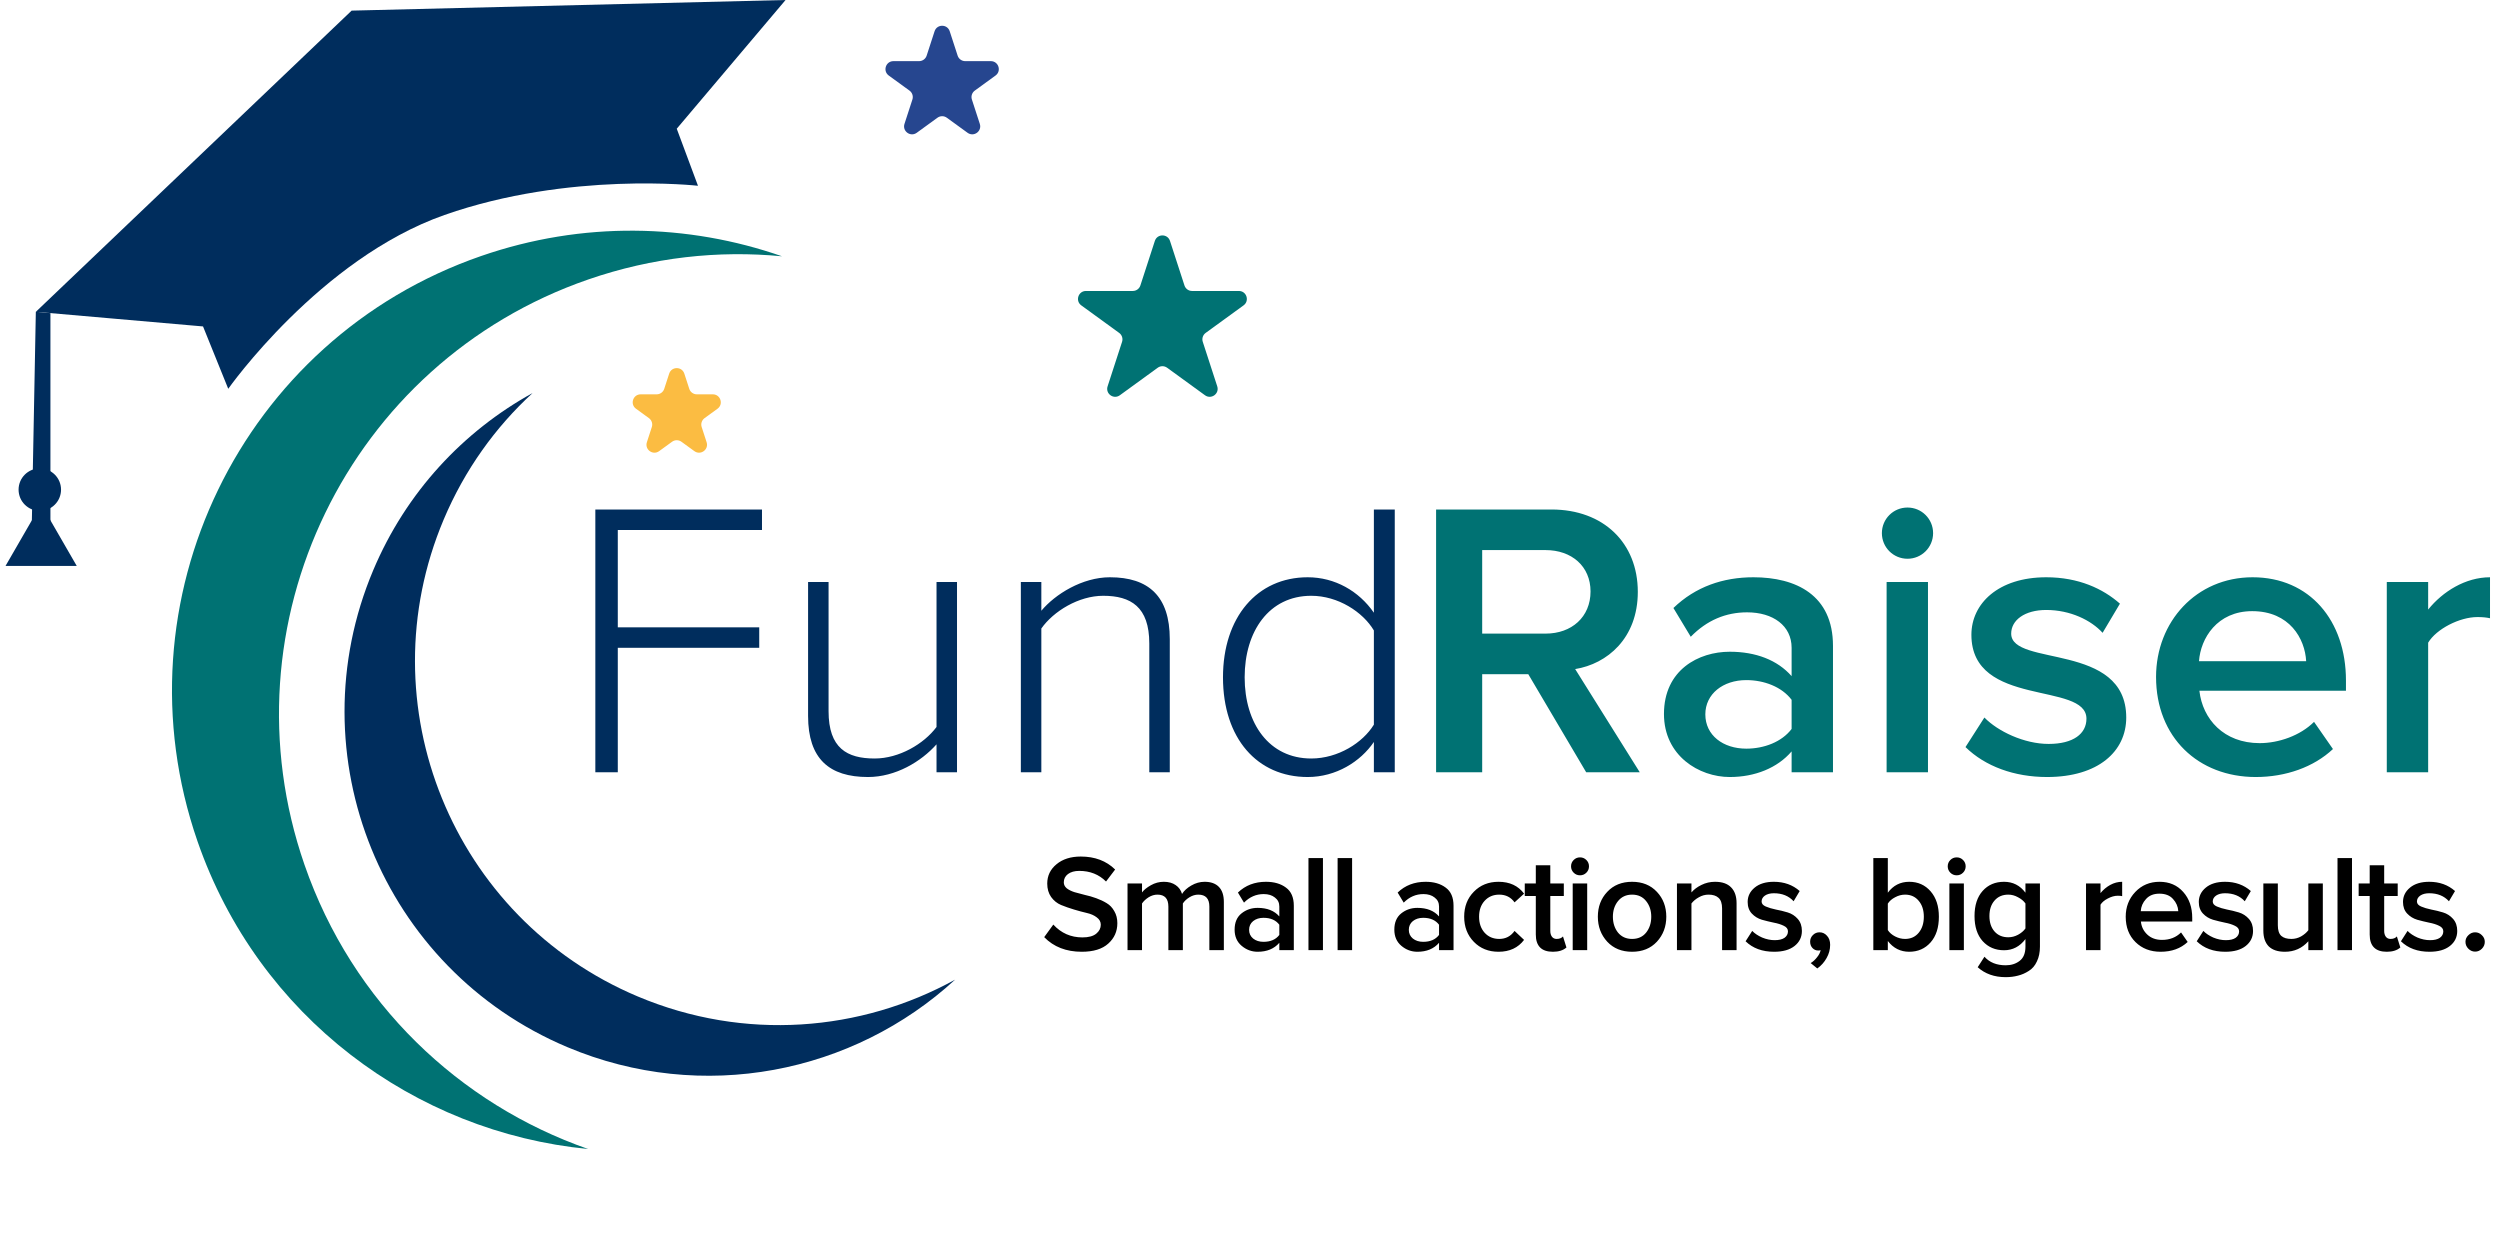 <svg width="942" height="467" viewBox="0 0 942 467" fill="none" xmlns="http://www.w3.org/2000/svg">
<path d="M296 0L132.5 4L13.5 117.5L76.5 123L86 146.5C86 146.5 120.5 97.5 167.5 81C214.5 64.5 263 70 263 70L255 48.5L296 0Z" fill="#002D5D"/>
<path fill-rule="evenodd" clip-rule="evenodd" d="M294.672 96.574C270.696 94.255 245.856 96.933 221.611 105.321C131.262 136.579 83.403 235.284 114.713 325.785C132.778 378.002 173.252 416.078 221.616 432.946C156.245 426.622 97.302 383.144 74.394 316.929C43.084 226.428 90.943 127.723 181.292 96.465C219.512 83.242 259.213 84.207 294.672 96.574Z" fill="#007273"/>
<path fill-rule="evenodd" clip-rule="evenodd" d="M359.889 369.131C324.374 388.72 280.558 392.435 240.283 375.458C170.479 346.034 137.746 265.594 167.17 195.79C175.066 177.059 186.635 160.997 200.687 148.09C174.648 162.452 153.072 185.347 140.625 214.875C111.2 284.678 143.934 365.118 213.737 394.543C264.809 416.072 321.576 404.326 359.889 369.131Z" fill="#002D5D"/>
<path d="M13.5 117.5L19 118V196.5H12L13.5 117.5Z" fill="#002D5D"/>
<circle cx="15" cy="184.5" r="8" fill="#002D5D"/>
<path d="M15.5 190L28.923 213.25H2.077L15.5 190Z" fill="#002D5D"/>
<path d="M232.784 291H224.322V191.981H287.118V199.701H232.784V236.369H286.079V244.088H232.784V291ZM360.602 291H352.882V280.46C347.092 286.992 337.443 292.781 327.051 292.781C312.502 292.781 304.486 285.953 304.486 269.771V219.297H312.206V267.99C312.206 281.944 319.183 285.804 329.575 285.804C338.779 285.804 348.131 280.311 352.882 273.928V219.297H360.602V291ZM440.773 291H433.053V242.455C433.053 228.649 426.076 224.492 415.684 224.492C406.48 224.492 396.979 230.282 392.377 236.814V291H384.657V219.297H392.377V230.134C397.573 223.899 407.816 217.515 418.208 217.515C432.756 217.515 440.773 224.641 440.773 240.822V291ZM525.546 291H517.678V279.569C512.63 286.992 503.426 292.781 492.738 292.781C473.735 292.781 460.82 278.233 460.82 255.223C460.82 232.509 473.735 217.515 492.738 217.515C502.981 217.515 512.037 222.711 517.678 230.876V191.981H525.546V291ZM494.074 285.804C504.169 285.804 513.521 279.866 517.678 273.037V237.556C513.521 230.579 504.169 224.492 494.074 224.492C478.189 224.492 468.985 237.853 468.985 255.223C468.985 272.592 478.189 285.804 494.074 285.804Z" fill="#002D5D"/>
<path d="M617.87 291H597.68L575.857 254.035H558.488V291H541.119V191.981H584.616C604.212 191.981 617.127 204.6 617.127 223.008C617.127 240.526 605.548 250.175 593.523 252.105L617.87 291ZM582.389 238.744C592.187 238.744 599.313 232.509 599.313 222.859C599.313 213.358 592.187 207.272 582.389 207.272H558.488V238.744H582.389ZM690.668 291H675.08V283.132C669.736 289.367 661.274 292.781 651.773 292.781C640.194 292.781 626.981 284.765 626.981 269.029C626.981 252.402 640.045 245.573 651.773 245.573C661.571 245.573 669.736 248.691 675.08 254.777V244.088C675.08 235.775 668.103 230.728 658.305 230.728C650.288 230.728 643.163 233.697 637.076 239.932L630.544 229.095C638.857 221.078 649.249 217.515 660.68 217.515C676.713 217.515 690.668 224.196 690.668 243.346V291ZM658.008 282.093C664.689 282.093 671.369 279.569 675.08 274.67V263.684C671.369 258.785 664.689 256.262 658.008 256.262C649.249 256.262 642.569 261.458 642.569 269.177C642.569 277.045 649.249 282.093 658.008 282.093ZM718.742 210.538C713.398 210.538 709.093 206.233 709.093 200.888C709.093 195.544 713.398 191.239 718.742 191.239C724.087 191.239 728.392 195.544 728.392 200.888C728.392 206.233 724.087 210.538 718.742 210.538ZM726.462 291H710.874V219.297H726.462V291ZM771.326 292.781C759.005 292.781 748.019 288.773 740.596 281.499L747.722 270.365C752.769 275.561 762.716 280.311 771.92 280.311C781.273 280.311 786.172 276.451 786.172 270.81C786.172 256.707 742.823 266.802 742.823 239.189C742.823 227.462 752.918 217.515 771.029 217.515C783.203 217.515 792.407 221.82 798.79 227.462L792.258 238.447C787.953 233.697 780.085 229.837 771.029 229.837C762.864 229.837 757.817 233.697 757.817 238.744C757.817 251.363 801.166 241.862 801.166 270.365C801.166 283.132 790.625 292.781 771.326 292.781ZM849.96 292.781C828.285 292.781 812.401 277.788 812.401 255.074C812.401 234.29 827.543 217.515 848.772 217.515C870.298 217.515 883.956 233.845 883.956 256.41V260.27H828.731C829.918 270.959 837.935 280.014 851.444 280.014C858.57 280.014 866.735 277.194 871.931 271.998L879.057 282.241C871.782 289.07 861.242 292.781 849.96 292.781ZM868.962 249.136C868.516 240.674 862.727 230.282 848.623 230.282C835.411 230.282 829.176 240.526 828.582 249.136H868.962ZM914.929 291H899.341V219.297H914.929V229.688C920.422 222.859 929.032 217.515 938.236 217.515V232.954C936.9 232.657 935.416 232.509 933.486 232.509C926.805 232.509 918.047 236.963 914.929 242.159V291Z" fill="#007273"/>
<path d="M252.147 140.781C253.045 138.017 256.955 138.017 257.853 140.781L259.715 146.511C260.116 147.747 261.268 148.584 262.568 148.584H268.592C271.498 148.584 272.707 152.302 270.356 154.011L265.482 157.552C264.43 158.316 263.99 159.67 264.392 160.906L266.254 166.635C267.152 169.399 263.988 171.698 261.637 169.989L256.763 166.448C255.712 165.684 254.288 165.684 253.237 166.448L248.363 169.989C246.012 171.698 242.848 169.399 243.746 166.635L245.608 160.906C246.01 159.67 245.57 158.316 244.518 157.552L239.644 154.011C237.293 152.302 238.502 148.584 241.408 148.584H247.432C248.732 148.584 249.884 147.747 250.285 146.511L252.147 140.781Z" fill="#FBBC42"/>
<path d="M352.147 11.781C353.045 9.017 356.955 9.017 357.853 11.781L360.837 20.966C361.239 22.202 362.391 23.038 363.691 23.038L373.348 23.038C376.254 23.038 377.462 26.757 375.111 28.466L367.298 34.142C366.247 34.906 365.807 36.26 366.208 37.496L369.193 46.68C370.091 49.444 366.927 51.743 364.576 50.034L356.763 44.358C355.712 43.594 354.288 43.594 353.237 44.358L345.424 50.034C343.073 51.743 339.909 49.444 340.807 46.68L343.792 37.496C344.193 36.26 343.753 34.906 342.702 34.142L334.889 28.466C332.538 26.757 333.746 23.038 336.652 23.038L346.309 23.038C347.609 23.038 348.761 22.202 349.163 20.966L352.147 11.781Z" fill="#26468F"/>
<path d="M435.147 90.781C436.045 88.017 439.955 88.017 440.853 90.781L446.307 107.566C446.709 108.802 447.861 109.639 449.16 109.639H466.809C469.715 109.639 470.924 113.358 468.573 115.066L454.294 125.44C453.243 126.204 452.803 127.558 453.204 128.794L458.658 145.58C459.556 148.343 456.393 150.642 454.042 148.934L439.763 138.56C438.712 137.796 437.288 137.796 436.237 138.56L421.958 148.934C419.607 150.642 416.444 148.343 417.342 145.58L422.796 128.794C423.197 127.558 422.757 126.204 421.706 125.44L407.427 115.066C405.076 113.358 406.285 109.639 409.191 109.639H426.84C428.139 109.639 429.291 108.802 429.693 107.566L435.147 90.781Z" fill="#007273"/>
<path d="M407.6 358.624C401.741 358.624 397.027 356.787 393.456 353.112L396.888 348.38C399.835 351.604 403.492 353.216 407.86 353.216C410.183 353.216 411.916 352.748 413.06 351.812C414.204 350.876 414.776 349.749 414.776 348.432C414.776 347.323 414.273 346.404 413.268 345.676C412.297 344.913 411.049 344.359 409.524 344.012C408.033 343.665 406.421 343.232 404.688 342.712C402.955 342.192 401.325 341.62 399.8 340.996C398.309 340.372 397.061 339.367 396.056 337.98C395.085 336.593 394.6 334.912 394.6 332.936C394.6 329.989 395.761 327.563 398.084 325.656C400.407 323.715 403.457 322.744 407.236 322.744C412.54 322.744 416.856 324.373 420.184 327.632L416.752 332.156C414.083 329.487 410.72 328.152 406.664 328.152C404.896 328.152 403.475 328.551 402.4 329.348C401.36 330.145 400.84 331.185 400.84 332.468C400.84 333.335 401.204 334.08 401.932 334.704C402.695 335.293 403.665 335.779 404.844 336.16C406.023 336.507 407.323 336.853 408.744 337.2C410.2 337.512 411.639 337.928 413.06 338.448C414.516 338.968 415.833 339.592 417.012 340.32C418.191 341.013 419.144 342.019 419.872 343.336C420.635 344.619 421.016 346.127 421.016 347.86C421.016 350.945 419.872 353.511 417.584 355.556C415.331 357.601 412.003 358.624 407.6 358.624ZM461.147 358H455.687V341.62C455.687 338.604 454.3 337.096 451.527 337.096C450.383 337.096 449.274 337.425 448.199 338.084C447.124 338.743 446.292 339.523 445.703 340.424V358H440.243V341.62C440.243 338.604 438.874 337.096 436.135 337.096C434.991 337.096 433.882 337.425 432.807 338.084C431.767 338.743 430.935 339.523 430.311 340.424V358H424.851V332.884H430.311V336.264C431.004 335.328 432.114 334.427 433.639 333.56C435.164 332.693 436.794 332.26 438.527 332.26C440.33 332.26 441.82 332.676 442.999 333.508C444.178 334.305 444.975 335.415 445.391 336.836C446.154 335.623 447.315 334.565 448.875 333.664C450.47 332.728 452.151 332.26 453.919 332.26C456.242 332.26 458.027 332.901 459.275 334.184C460.523 335.467 461.147 337.356 461.147 339.852V358ZM487.51 358H482.05V355.244C480.109 357.497 477.388 358.624 473.886 358.624C471.633 358.624 469.622 357.879 467.854 356.388C466.086 354.897 465.202 352.869 465.202 350.304C465.202 347.6 466.069 345.555 467.802 344.168C469.536 342.781 471.564 342.088 473.886 342.088C477.457 342.088 480.178 343.163 482.05 345.312V341.568C482.05 340.147 481.496 339.02 480.386 338.188C479.312 337.321 477.908 336.888 476.174 336.888C473.332 336.888 470.853 337.963 468.738 340.112L466.45 336.316C469.258 333.612 472.777 332.26 477.006 332.26C480.092 332.26 482.605 332.988 484.546 334.444C486.522 335.865 487.51 338.153 487.51 341.308V358ZM476.07 354.88C478.74 354.88 480.733 354.013 482.05 352.28V348.432C480.733 346.699 478.74 345.832 476.07 345.832C474.51 345.832 473.21 346.248 472.17 347.08C471.165 347.912 470.662 349.004 470.662 350.356C470.662 351.708 471.165 352.8 472.17 353.632C473.21 354.464 474.51 354.88 476.07 354.88ZM498.488 358H493.028V323.316H498.488V358ZM509.471 358H504.011V323.316H509.471V358ZM547.692 358H542.232V355.244C540.291 357.497 537.569 358.624 534.068 358.624C531.815 358.624 529.804 357.879 528.036 356.388C526.268 354.897 525.384 352.869 525.384 350.304C525.384 347.6 526.251 345.555 527.984 344.168C529.717 342.781 531.745 342.088 534.068 342.088C537.639 342.088 540.36 343.163 542.232 345.312V341.568C542.232 340.147 541.677 339.02 540.568 338.188C539.493 337.321 538.089 336.888 536.356 336.888C533.513 336.888 531.035 337.963 528.92 340.112L526.632 336.316C529.44 333.612 532.959 332.26 537.188 332.26C540.273 332.26 542.787 332.988 544.728 334.444C546.704 335.865 547.692 338.153 547.692 341.308V358ZM536.252 354.88C538.921 354.88 540.915 354.013 542.232 352.28V348.432C540.915 346.699 538.921 345.832 536.252 345.832C534.692 345.832 533.392 346.248 532.352 347.08C531.347 347.912 530.844 349.004 530.844 350.356C530.844 351.708 531.347 352.8 532.352 353.632C533.392 354.464 534.692 354.88 536.252 354.88ZM564.65 358.624C560.871 358.624 557.768 357.376 555.342 354.88C552.915 352.384 551.702 349.229 551.702 345.416C551.702 341.603 552.915 338.465 555.342 336.004C557.768 333.508 560.871 332.26 564.65 332.26C568.844 332.26 572.051 333.751 574.27 336.732L570.682 340.008C569.295 338.067 567.371 337.096 564.91 337.096C562.656 337.096 560.819 337.876 559.398 339.436C558.011 340.961 557.318 342.955 557.318 345.416C557.318 347.877 558.011 349.888 559.398 351.448C560.819 353.008 562.656 353.788 564.91 353.788C567.336 353.788 569.26 352.783 570.682 350.772L574.27 354.152C572.016 357.133 568.81 358.624 564.65 358.624ZM585.14 358.624C580.842 358.624 578.692 356.457 578.692 352.124V337.616H574.532V332.884H578.692V326.02H584.152V332.884H589.248V337.616H584.152V350.772C584.152 351.673 584.36 352.401 584.776 352.956C585.192 353.511 585.782 353.788 586.544 353.788C587.584 353.788 588.382 353.476 588.936 352.852L590.236 357.012C589.023 358.087 587.324 358.624 585.14 358.624ZM597.742 328.828C597.083 329.487 596.286 329.816 595.35 329.816C594.414 329.816 593.616 329.487 592.958 328.828C592.299 328.169 591.97 327.372 591.97 326.436C591.97 325.5 592.299 324.703 592.958 324.044C593.616 323.385 594.414 323.056 595.35 323.056C596.286 323.056 597.083 323.385 597.742 324.044C598.4 324.703 598.73 325.5 598.73 326.436C598.73 327.372 598.4 328.169 597.742 328.828ZM598.054 358H592.594V332.884H598.054V358ZM624.325 354.828C621.967 357.359 618.847 358.624 614.965 358.624C611.082 358.624 607.962 357.359 605.605 354.828C603.247 352.263 602.069 349.125 602.069 345.416C602.069 341.672 603.247 338.552 605.605 336.056C607.962 333.525 611.082 332.26 614.965 332.26C618.847 332.26 621.967 333.525 624.325 336.056C626.682 338.552 627.861 341.672 627.861 345.416C627.861 349.125 626.682 352.263 624.325 354.828ZM614.965 353.788C617.218 353.788 618.986 352.991 620.269 351.396C621.551 349.767 622.193 347.773 622.193 345.416C622.193 343.093 621.551 341.135 620.269 339.54C618.986 337.911 617.218 337.096 614.965 337.096C612.746 337.096 610.978 337.911 609.661 339.54C608.378 341.135 607.737 343.093 607.737 345.416C607.737 347.773 608.378 349.767 609.661 351.396C610.978 352.991 612.746 353.788 614.965 353.788ZM654.34 358H648.88V342.296C648.88 340.424 648.429 339.089 647.528 338.292C646.661 337.495 645.413 337.096 643.784 337.096C642.501 337.096 641.288 337.425 640.144 338.084C639 338.708 638.064 339.488 637.336 340.424V358H631.876V332.884H637.336V336.264C638.272 335.155 639.52 334.219 641.08 333.456C642.675 332.659 644.391 332.26 646.228 332.26C648.897 332.26 650.908 332.953 652.26 334.34C653.647 335.727 654.34 337.72 654.34 340.32V358ZM668.503 358.624C664.031 358.624 660.443 357.307 657.739 354.672L660.235 350.772C661.171 351.743 662.419 352.575 663.979 353.268C665.573 353.927 667.151 354.256 668.711 354.256C670.305 354.256 671.536 353.961 672.403 353.372C673.269 352.748 673.703 351.933 673.703 350.928C673.703 350.027 673.183 349.333 672.143 348.848C671.103 348.328 669.837 347.929 668.347 347.652C666.856 347.34 665.365 346.976 663.875 346.56C662.384 346.109 661.119 345.329 660.079 344.22C659.039 343.111 658.519 341.655 658.519 339.852C658.519 337.703 659.403 335.9 661.171 334.444C662.939 332.988 665.348 332.26 668.399 332.26C672.247 332.26 675.488 333.421 678.123 335.744L675.835 339.592C673.997 337.581 671.519 336.576 668.399 336.576C667.012 336.576 665.885 336.871 665.019 337.46C664.187 338.049 663.771 338.795 663.771 339.696C663.771 340.493 664.291 341.117 665.331 341.568C666.371 342.019 667.636 342.4 669.127 342.712C670.617 342.989 672.108 343.353 673.599 343.804C675.089 344.255 676.355 345.069 677.395 346.248C678.435 347.427 678.955 348.935 678.955 350.772C678.955 353.095 678.036 354.984 676.199 356.44C674.361 357.896 671.796 358.624 668.503 358.624ZM689.598 356.024C689.598 357.792 689.147 359.456 688.246 361.016C687.379 362.576 686.218 363.876 684.762 364.916L682.266 362.888C683.133 362.368 683.93 361.64 684.658 360.704C685.421 359.768 685.871 358.867 686.01 358C685.802 358.104 685.507 358.156 685.126 358.156C684.259 358.156 683.531 357.844 682.942 357.22C682.353 356.596 682.058 355.799 682.058 354.828C682.058 353.857 682.405 353.025 683.098 352.332C683.791 351.639 684.623 351.292 685.594 351.292C686.703 351.292 687.639 351.725 688.402 352.592C689.199 353.424 689.598 354.568 689.598 356.024ZM711.33 350.46C711.954 351.431 712.873 352.228 714.086 352.852C715.3 353.476 716.548 353.788 717.83 353.788C719.98 353.788 721.696 353.008 722.978 351.448C724.261 349.888 724.902 347.877 724.902 345.416C724.902 342.955 724.261 340.961 722.978 339.436C721.696 337.876 719.98 337.096 717.83 337.096C716.548 337.096 715.3 337.425 714.086 338.084C712.873 338.708 711.954 339.505 711.33 340.476V350.46ZM711.33 358H705.87V323.316H711.33V336.368C713.376 333.629 716.062 332.26 719.39 332.26C722.684 332.26 725.37 333.456 727.45 335.848C729.53 338.24 730.57 341.429 730.57 345.416C730.57 349.507 729.53 352.731 727.45 355.088C725.37 357.445 722.684 358.624 719.39 358.624C716.097 358.624 713.41 357.272 711.33 354.568V358ZM739.673 328.828C739.015 329.487 738.217 329.816 737.281 329.816C736.345 329.816 735.548 329.487 734.889 328.828C734.231 328.169 733.901 327.372 733.901 326.436C733.901 325.5 734.231 324.703 734.889 324.044C735.548 323.385 736.345 323.056 737.281 323.056C738.217 323.056 739.015 323.385 739.673 324.044C740.332 324.703 740.661 325.5 740.661 326.436C740.661 327.372 740.332 328.169 739.673 328.828ZM739.985 358H734.525V332.884H739.985V358ZM755.752 368.192C751.488 368.192 747.97 366.944 745.196 364.448L747.744 360.496C749.651 362.645 752.32 363.72 755.752 363.72C757.832 363.72 759.583 363.165 761.004 362.056C762.46 360.947 763.188 359.161 763.188 356.7V353.84C761.074 356.648 758.387 358.052 755.128 358.052C751.835 358.052 749.148 356.908 747.068 354.62C745.023 352.332 744 349.177 744 345.156C744 341.135 745.023 337.98 747.068 335.692C749.114 333.404 751.8 332.26 755.128 332.26C758.456 332.26 761.143 333.629 763.188 336.368V332.884H768.648V356.7C768.648 358.849 768.267 360.704 767.504 362.264C766.776 363.859 765.754 365.055 764.436 365.852C763.154 366.684 761.802 367.273 760.38 367.62C758.959 368.001 757.416 368.192 755.752 368.192ZM756.74 353.164C757.988 353.164 759.202 352.852 760.38 352.228C761.594 351.569 762.53 350.772 763.188 349.836V340.424C762.53 339.488 761.594 338.708 760.38 338.084C759.202 337.425 757.988 337.096 756.74 337.096C754.556 337.096 752.823 337.841 751.54 339.332C750.258 340.788 749.616 342.729 749.616 345.156C749.616 347.583 750.258 349.524 751.54 350.98C752.823 352.436 754.556 353.164 756.74 353.164ZM791.469 358H786.009V332.884H791.469V336.524C792.475 335.276 793.688 334.253 795.109 333.456C796.565 332.659 798.073 332.26 799.633 332.26V337.668C799.183 337.564 798.628 337.512 797.969 337.512C796.791 337.512 795.543 337.859 794.225 338.552C792.943 339.211 792.024 339.991 791.469 340.892V358ZM814.125 358.624C810.277 358.624 807.122 357.411 804.661 354.984C802.199 352.557 800.969 349.368 800.969 345.416C800.969 341.741 802.165 338.639 804.557 336.108C806.983 333.543 810.034 332.26 813.709 332.26C817.418 332.26 820.399 333.543 822.653 336.108C824.906 338.639 826.033 341.897 826.033 345.884V347.236H806.689C806.897 349.212 807.711 350.859 809.133 352.176C810.554 353.493 812.391 354.152 814.645 354.152C817.557 354.152 819.949 353.216 821.821 351.344L824.317 354.932C821.682 357.393 818.285 358.624 814.125 358.624ZM820.781 343.336C820.677 341.603 820.018 340.077 818.805 338.76C817.626 337.408 815.91 336.732 813.657 336.732C811.507 336.732 809.826 337.408 808.613 338.76C807.399 340.077 806.741 341.603 806.637 343.336H820.781ZM838.494 358.624C834.022 358.624 830.434 357.307 827.73 354.672L830.226 350.772C831.162 351.743 832.41 352.575 833.97 353.268C835.565 353.927 837.142 354.256 838.702 354.256C840.297 354.256 841.527 353.961 842.394 353.372C843.261 352.748 843.694 351.933 843.694 350.928C843.694 350.027 843.174 349.333 842.134 348.848C841.094 348.328 839.829 347.929 838.338 347.652C836.847 347.34 835.357 346.976 833.866 346.56C832.375 346.109 831.11 345.329 830.07 344.22C829.03 343.111 828.51 341.655 828.51 339.852C828.51 337.703 829.394 335.9 831.162 334.444C832.93 332.988 835.339 332.26 838.39 332.26C842.238 332.26 845.479 333.421 848.114 335.744L845.826 339.592C843.989 337.581 841.51 336.576 838.39 336.576C837.003 336.576 835.877 336.871 835.01 337.46C834.178 338.049 833.762 338.795 833.762 339.696C833.762 340.493 834.282 341.117 835.322 341.568C836.362 342.019 837.627 342.4 839.118 342.712C840.609 342.989 842.099 343.353 843.59 343.804C845.081 344.255 846.346 345.069 847.386 346.248C848.426 347.427 848.946 348.935 848.946 350.772C848.946 353.095 848.027 354.984 846.19 356.44C844.353 357.896 841.787 358.624 838.494 358.624ZM875.241 358H869.781V354.672C867.424 357.307 864.477 358.624 860.941 358.624C858.272 358.624 856.244 357.948 854.857 356.596C853.505 355.209 852.829 353.233 852.829 350.668V332.884H858.289V348.64C858.289 350.512 858.723 351.847 859.589 352.644C860.456 353.407 861.721 353.788 863.385 353.788C864.668 353.788 865.881 353.476 867.025 352.852C868.169 352.193 869.088 351.413 869.781 350.512V332.884H875.241V358ZM886.233 358H880.773V323.316H886.233V358ZM899.348 358.624C895.049 358.624 892.9 356.457 892.9 352.124V337.616H888.74V332.884H892.9V326.02H898.36V332.884H903.456V337.616H898.36V350.772C898.36 351.673 898.568 352.401 898.984 352.956C899.4 353.511 899.989 353.788 900.752 353.788C901.792 353.788 902.589 353.476 903.144 352.852L904.444 357.012C903.231 358.087 901.532 358.624 899.348 358.624ZM915.434 358.624C910.962 358.624 907.374 357.307 904.67 354.672L907.166 350.772C908.102 351.743 909.35 352.575 910.91 353.268C912.504 353.927 914.082 354.256 915.642 354.256C917.236 354.256 918.467 353.961 919.334 353.372C920.2 352.748 920.634 351.933 920.634 350.928C920.634 350.027 920.114 349.333 919.074 348.848C918.034 348.328 916.768 347.929 915.278 347.652C913.787 347.34 912.296 346.976 910.806 346.56C909.315 346.109 908.05 345.329 907.01 344.22C905.97 343.111 905.45 341.655 905.45 339.852C905.45 337.703 906.334 335.9 908.102 334.444C909.87 332.988 912.279 332.26 915.33 332.26C919.178 332.26 922.419 333.421 925.054 335.744L922.766 339.592C920.928 337.581 918.45 336.576 915.33 336.576C913.943 336.576 912.816 336.871 911.95 337.46C911.118 338.049 910.702 338.795 910.702 339.696C910.702 340.493 911.222 341.117 912.262 341.568C913.302 342.019 914.567 342.4 916.058 342.712C917.548 342.989 919.039 343.353 920.53 343.804C922.02 344.255 923.286 345.069 924.326 346.248C925.366 347.427 925.886 348.935 925.886 350.772C925.886 353.095 924.967 354.984 923.13 356.44C921.292 357.896 918.727 358.624 915.434 358.624ZM935.177 357.48C934.449 358.208 933.6 358.572 932.629 358.572C931.658 358.572 930.809 358.208 930.081 357.48C929.353 356.752 928.989 355.885 928.989 354.88C928.989 353.909 929.353 353.077 930.081 352.384C930.809 351.656 931.658 351.292 932.629 351.292C933.6 351.292 934.449 351.656 935.177 352.384C935.905 353.077 936.269 353.909 936.269 354.88C936.269 355.885 935.905 356.752 935.177 357.48Z" fill="black"/>
</svg>
